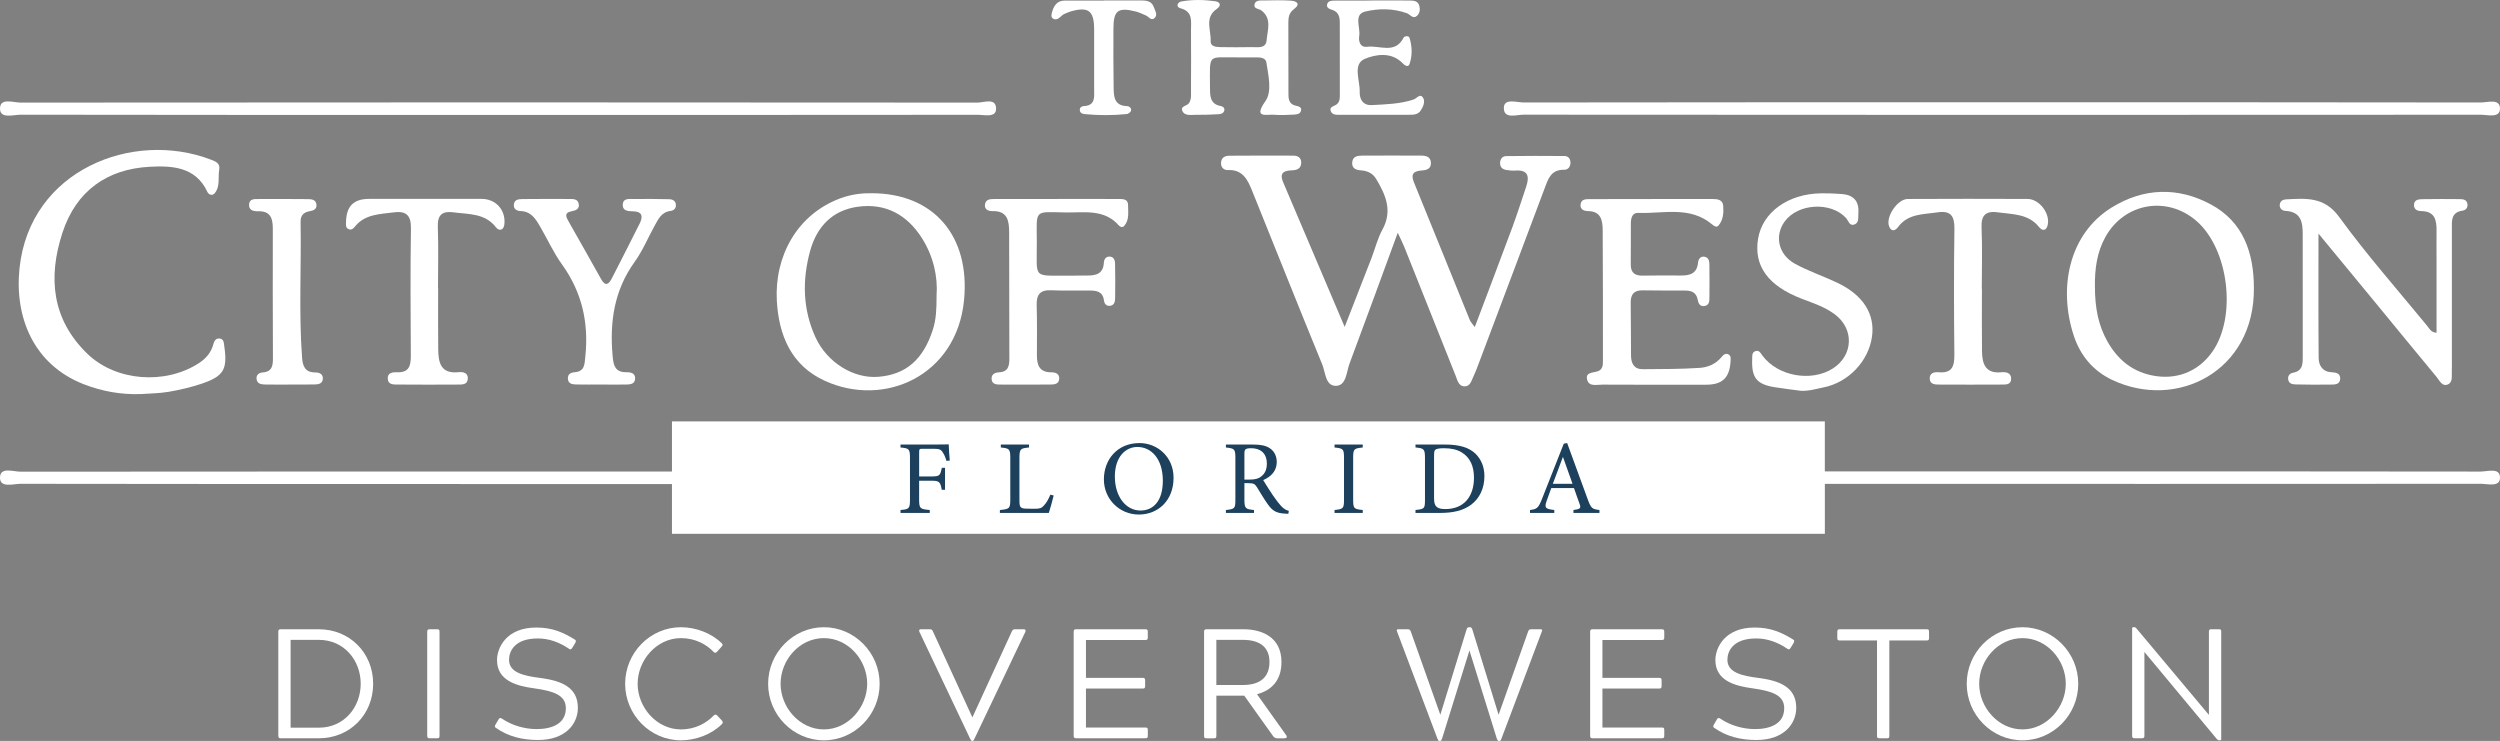 <?xml version="1.0" encoding="UTF-8"?>
<svg id="Layer_2" xmlns="http://www.w3.org/2000/svg" viewBox="0 0 855 253.4">
    <rect x="0" y="0" width="855" height="253.4" fill="#808080" stroke="none"/>
    <defs>
        <style>.cls-1{fill:#1d405c;}.cls-2{fill:#fff;}</style>
    </defs>
    <g id="Layer_1-2">
        <path class="cls-2"
              d="M442.09,58.23c1.64-.05,2.97-.75,2.93-2.68-.04-1.68-1.21-2.31-2.68-2.32-7.33-.03-14.65-.03-21.98.03-1.43.01-2.63.63-2.76,2.3-.13,1.67.93,2.66,2.37,2.6,5.16-.22,6.8,3.48,8.32,7.25,7.98,19.76,15.84,39.56,23.93,59.27,1.12,2.72,1.07,7.48,4.83,7.27,3.44-.2,3.43-4.81,4.5-7.64,5.42-14.47,10.71-28.99,16.48-44.7,1.16,2.5,1.77,3.66,2.25,4.87,5.86,14.69,11.69,29.39,17.57,44.07.6,1.49.98,3.54,2.99,3.59,2.03.05,2.4-2.02,3.11-3.47.59-1.19,1.05-2.45,1.52-3.69,7.57-20.09,15.16-40.18,22.69-60.29,1.25-3.34,2.17-6.74,6.79-6.63,1.27.03,2.11-.96,2.15-2.32.04-1.35-.7-2.37-2.03-2.38-6.65-.07-13.31-.05-19.96.03-1.34.02-2.06,1.04-2.08,2.37-.02,1.38.79,2.16,2.1,2.36.98.15,2,.3,2.98.22,4.59-.37,5.02,2.05,3.82,5.59-1.54,4.57-3,9.18-4.67,13.71-4.15,11.18-8.4,22.33-12.88,34.22-.96-1.32-1.44-1.76-1.67-2.32-6.39-15.73-12.73-31.48-19.15-47.2-1.27-3.1.18-3.86,2.85-4.05,1.59-.11,3.06-.63,2.97-2.62-.08-1.95-1.55-2.43-3.16-2.44-6.83-.04-13.66-.04-20.48,0-1.54.01-3.1.29-3.28,2.3-.18,2.01,1.24,2.61,2.83,2.72,2.32.16,4.17.93,5.4,3.01,3.25,5.45,5.62,10.87,2.1,17.27-1.67,3.03-2.49,6.52-3.75,9.78-2.89,7.47-5.81,14.93-9.16,23.49-7.36-17.31-14.19-33.39-21.03-49.45-1.46-3.42.44-4.02,3.24-4.1Z"/>
        <path class="cls-2"
              d="M51.27,57.03c7.38-.38,15.63-.08,19.64,8.57.49,1.07,1.73,1.41,2.48.53,2.01-2.36,1.1-5.43,1.59-8.16.39-2.18-1.3-2.78-2.91-3.39-26.66-10.2-61.84,3.55-65.39,37.12-1.78,16.84,4.83,33.01,21.95,39.7,6.27,2.45,12.81,3.61,19.59,3.37,3.15-.24,6.34-.23,9.44-.77,3.76-.65,7.52-1.51,11.14-2.72,7.76-2.6,9.06-4.92,7.9-12.92-.17-1.14-.11-2.5-1.7-2.6-1.2-.08-1.76.9-2.01,1.88-.76,2.9-2.49,4.95-4.99,6.57-11.45,7.42-28.3,6.24-38.07-3.18-12.22-11.79-13.57-26.17-8.55-41.5,4.68-14.27,15.28-21.75,29.88-22.5Z"/>
        <path class="cls-2"
              d="M7.07,39.23c54.3.1,108.59.08,162.89.08,54.8,0,109.59.01,164.39-.05,2.28,0,6.26,1.07,6.31-1.98.06-4-4.12-2.19-6.36-2.19-109.09-.1-218.19-.1-327.28,0C4.56,35.08,0,33.34,0,37.13c0,3.63,4.56,2.1,7.07,2.1Z"/>
        <path class="cls-2"
              d="M521.15,39.22c109.09.1,218.18.09,327.27.02,2.38,0,6.6,1.28,6.57-2.15-.02-3.5-4.24-2.03-6.59-2.04-54.46-.09-108.92-.07-163.39-.07-54.63,0-109.26-.02-163.89.07-2.38,0-6.7-1.54-6.8,1.76-.12,4.05,4.38,2.4,6.81,2.4Z"/>
        <path class="cls-2"
              d="M848.41,161.28c-54.46-.09-108.92-.07-163.39-.07-20.31,0-40.62,0-60.93,0v-17.09H229.81v17.15c-74.26-.02-148.53-.02-222.79.05C4.56,161.32,0,159.58,0,163.36c0,3.63,4.56,2.1,7.07,2.1,54.3.1,108.59.08,162.89.08,19.95,0,39.9,0,59.85,0v17.03h394.29v-17.09c74.78.03,149.55.02,224.33-.02,2.38,0,6.6,1.27,6.57-2.15-.02-3.5-4.24-2.03-6.59-2.04Z"/>
        <path class="cls-2"
              d="M842.21,72.03c1.06-.15,1.78-.94,1.67-2.13-.14-1.55-1.35-1.79-2.54-1.8-4.33-.04-8.67-.06-13,.02-1.34.02-2.82.26-2.75,2.13.05,1.5,1.33,1.94,2.47,1.95,4.7.04,5.28,3.11,5.24,6.78-.04,3.67,0,7.33,0,11,0,7.92,0,15.84,0,23.83-2.03-.2-2.45-1.45-3.14-2.29-10.14-12.37-20.77-24.39-30.16-37.31-5.09-7-11.28-6.36-18.04-6.04-1.04.05-2.04.43-2.25,1.6-.26,1.46.71,2.29,1.96,2.36,5.32.3,5.87,3.89,5.86,8.06-.03,13.83,0,27.67.01,41.5,0,2.55.14,5.13-3.29,5.78-1.02.19-1.81.89-1.71,2.11.13,1.52,1.29,1.87,2.49,1.89,4,.08,8,.12,11.99.06,1.45-.02,3.27.07,3.33-2.08.04-1.79-1.5-2.07-2.83-2.13-3.23-.14-4.52-2.29-4.54-4.95-.13-13.74-.06-27.48-.06-42.48,7.01,8.5,13.23,16.04,19.45,23.59,6.99,8.49,13.94,17.01,20.97,25.47.99,1.19,1.85,3.35,3.81,2.53,1.77-.74,1.29-2.87,1.37-4.5.06-1.33.02-2.67.02-4,0-14.83,0-29.67,0-44.5,0-2.84-.42-5.87,3.67-6.44Z"/>
        <path class="cls-2"
              d="M287.6,67.75c-15.23,5.56-22.78,20.19-21.92,35.19.67,11.66,4.87,22.02,16.37,27.28,20.41,9.34,45.14-1.73,47.65-27.55,2.13-21.88-10.31-36.58-31.6-36.58-3.06-.07-6.81.32-10.49,1.67ZM315.3,81.44c3.93,6.2,5.47,13.14,5.01,19.6,0,4.56-.13,8.17-1.28,11.73-3.3,10.19-9.15,15.33-18.63,16.1-8.46.69-17.53-4.87-21.49-13.49-4.42-9.63-4.59-19.69-1.8-29.72,2.27-8.15,7.59-13.76,16.25-14.95,9.53-1.32,16.88,2.76,21.94,10.73Z"/>
        <path class="cls-2"
              d="M722.23,70.94c-14.83,9.18-18.32,27.74-12.98,43.92,2.22,6.71,6.56,11.96,13.09,15.06,22.1,10.47,48.76-2.9,48.49-31.45-.02-12.07-3.66-22.65-14.79-28.6-11.17-5.98-22.88-5.69-33.81,1.08ZM756.64,120.27c-4.89,7-12.67,9.9-21.04,8.04-6.83-1.52-11.57-5.67-14.89-11.59-3.01-5.37-4.25-11.22-4.25-18.78-.07-5.9.66-11.63,3.59-16.9,6.47-11.65,21.07-14.22,31.15-5.46,11.04,9.6,13.85,32.67,5.44,44.7Z"/>
        <path class="cls-2"
              d="M546.48,126.94c-1.55.63-4.37.24-3.67,2.93.65,2.5,3.34,1.65,5.21,1.67,11.82.07,23.65.05,35.47.03,5.6,0,8.03-2.38,8.36-8.01.05-.85.18-1.79-.6-2.28-1.09-.69-1.88.11-2.53.89-1.94,2.35-4.67,3.47-7.45,3.65-6.47.42-12.97.41-19.46.45-3.01.02-3.97-2.02-4-4.66-.06-5.99-.01-11.99-.11-17.98-.05-2.87,1.03-4.38,4.06-4.33,4.83.08,9.66.06,14.49.07,2.2,0,3.91.61,4.36,3.13.21,1.18.72,2.37,2.24,2.17,1.81-.24,1.76-1.78,1.77-3.09.05-3.66.03-7.33-.01-10.99-.01-1.18-.18-2.48-1.59-2.77-1.48-.3-2.18.82-2.3,2.04-.37,3.78-2.85,4.41-6,4.37-4.33-.06-8.66-.02-12.99.04-2.64.04-4.05-1.04-4.01-3.83.06-4.66,0-9.33.03-13.99,0-1.78.42-3.72,2.53-3.64,8.58.32,17.7-2.47,25.31,3.98.71.6,1.52,1.08,2.15.33,1.6-1.89,1.76-4.26,1.61-6.6-.14-2.25-1.92-2.46-3.65-2.46-6.99-.02-13.99,0-20.98,0v.02c-6.99,0-13.99-.02-20.98.02-1.29,0-2.89-.05-3.17,1.7-.29,1.79,1.15,2.39,2.5,2.4,4.53.03,5.02,3.23,5.05,6.5.1,14.82.08,29.64.08,44.47,0,1.49.08,3.08-1.69,3.8Z"/>
        <path class="cls-2"
              d="M336.87,69.82c-.3,1.77,1.11,2.42,2.5,2.38,5.39-.17,5.74,3.56,5.76,7.38.07,14.33,0,28.66.07,42.99.01,2.62-.39,4.63-3.61,4.78-1.44.06-2.67.74-2.44,2.48.2,1.48,1.46,1.68,2.66,1.69,5.83.02,11.66.03,17.49-.01,1.34-.01,2.85-.18,2.95-1.97.1-1.81-1.38-2.21-2.72-2.21-4.14,0-4.92-2.56-4.91-5.95.02-5.66.09-11.33-.08-16.99-.11-3.55,1.13-5.28,4.88-5.12,4.33.18,8.66.07,12.99.09,2.46,0,4.74.2,5.14,3.4.13,1.03.72,1.93,1.96,1.84,1.54-.11,1.84-1.37,1.86-2.53.07-3.99.06-7.99-.02-11.99-.03-1.21-.53-2.39-2.04-2.33-1.19.05-1.74,1.03-1.79,2.06-.18,3.9-2.75,4.47-5.87,4.42-1.67-.03-3.33.07-5,.05-13.9-.14-11.98,1.65-12.06-11.81-.06-11.03-1.03-9.99,9.93-9.81,6.31.1,13.15-1.27,18.15,4.47.44.51,1.24.77,1.77.17,1.88-2.08,1.34-4.71,1.36-7.14.02-2.14-1.79-2.1-3.28-2.11-7-.03-14-.01-20.99-.01,0,0,0,.01,0,.02-7.16,0-14.33-.01-21.49.01-1.34,0-2.88.06-3.16,1.75Z"/>
        <path class="cls-2"
              d="M223.82,77.34c1.27-2.34,2.36-4.83,5.53-5.21,1.03-.12,1.86-.81,1.81-2.02-.07-1.5-1.16-1.96-2.4-1.98-3.99-.08-7.99-.14-11.99-.07-1.54.03-3.75-.44-3.79,2.05-.03,2.03,1.88,2.13,3.34,2.15,3.28.03,3.71,1.65,2.46,4.16-3.12,6.26-6.31,12.48-9.5,18.71-1.07,2.1-2.21,3-3.73.27-3.64-6.54-7.35-13.06-11.04-19.57-.91-1.6-1.72-3.09,1.07-3.6,1.4-.25,2.72-.83,2.33-2.58-.38-1.7-1.95-1.59-3.26-1.6-5.33-.03-10.66-.02-15.99.03-1.35.01-2.81.18-2.93,1.98-.1,1.51,1.1,2.08,2.27,2.12,3.6.1,5.18,2.66,6.7,5.27,2.52,4.31,4.58,8.94,7.49,12.97,6.88,9.53,9.2,20.01,7.99,31.54-.28,2.63-.17,5.08-3.69,5.35-1.21.09-2.34.6-2.28,2.12.07,1.83,1.48,2.03,2.85,2.06,2.83.06,5.66.02,8.49.02,2.83.01,5.66.05,8.49,0,1.32-.03,2.92-.06,3.15-1.76.28-2.12-1.46-2.47-2.96-2.45-3.89.03-4.42-2.32-4.71-5.53-1.05-11.6.49-22.43,7.52-32.2,2.7-3.75,4.53-8.13,6.76-12.23Z"/>
        <path class="cls-2"
              d="M626.91,125.97c-7.38,4.77-18.88,2.73-24.12-4.31-.6-.81-1.07-1.88-2.22-1.63-1.51.33-1.28,1.72-1.32,2.86-.24,6.29,1.53,8.54,7.67,9.53,2.95.48,5.93.82,8.89,1.22,2.74.17,5.33-.64,7.93-1.17,8.5-1.73,15.33-9,16.49-17.37,1.06-7.68-3.01-14.17-11.79-18.36-4.8-2.29-9.92-3.98-14.56-6.53-5.74-3.15-7.07-9.64-3.5-14.49,4.54-6.16,15.68-6.82,20.91-1.23.86.92,1.18,2.85,2.83,2.32,1.75-.56,1.33-2.44,1.44-3.9.33-4.13-1.68-6.27-5.7-6.56-2.32-.17-4.66-.27-6.99-.24-11.37.15-20.11,6.46-21.61,15.56-1.53,9.28,3.46,16.13,15.01,20.53,3.89,1.48,7.87,2.78,11.25,5.31,6.65,4.97,6.33,13.98-.62,18.47Z"/>
        <path class="cls-2"
              d="M683.32,72.63c5.04.71,10.41.43,14.09,5.08,1.04,1.31,2.39,1.29,2.88-.66.99-3.92-2.8-8.99-6.85-9.01-13.66-.06-27.32-.06-40.98.01-3.57.02-7.67,6.19-6.37,9.41.78,1.94,2.11,1.44,3.03.2,3.44-4.67,8.68-4.3,13.55-5.04,4.4-.67,5.81,1.21,5.74,5.59-.21,14.32-.17,28.65-.02,42.98.04,3.97-.66,6.54-5.39,6.12-1.51-.14-3.23.27-3.02,2.38.18,1.72,1.73,1.83,3.08,1.83,7.16.03,14.33.05,21.49,0,1.45,0,3.32.12,3.26-2.08-.06-2.06-1.89-2.27-3.33-2.13-5.42.55-6.57-2.84-6.63-7.08-.1-7.16-.03-14.33-.03-21.49-.02,0-.04,0-.05,0,0-7,.22-14-.08-20.99-.19-4.39,1.71-5.68,5.63-5.13Z"/>
        <path class="cls-2"
              d="M155.07,72.62c5.21.69,10.81.24,14.55,5.13.55.71,1.4,1.11,2.17.55.44-.32.67-1.12.72-1.73.43-4.8-2.95-8.54-7.8-8.55-12.82-.03-25.64-.03-38.47,0-5.32.01-7.77,2.49-7.9,7.84-.02.97-.25,2.08.98,2.54.96.36,1.58-.31,2.1-.95,3.44-4.23,8.43-4.18,13.18-4.82,4.21-.57,6.01.91,5.94,5.45-.22,14.48-.13,28.97-.04,43.46.02,3.43-.49,5.96-4.77,5.77-1.45-.06-3.31.17-3.12,2.3.19,2.05,2.07,1.89,3.51,1.9,6.83.06,13.65.05,20.48.01,1.47,0,3.3.08,3.39-2.02.1-2.12-1.74-2.36-3.19-2.21-6.05.64-6.88-3.28-6.93-7.8-.07-6.99-.02-13.99-.02-20.98h-.05c0-6.99.19-13.99-.07-20.98-.15-4.12,1.6-5.41,5.35-4.92Z"/>
        <path class="cls-2"
              d="M89.93,127.35c-1.2.11-2.34.7-2.19,2.2.18,1.77,1.63,1.93,2.98,1.95,2.83.06,5.66.02,8.49.02,0,0,0-.02,0-.02,2.83,0,5.66.04,8.48-.02,1.17-.03,2.47-.23,2.69-1.69.27-1.79-1.09-2.42-2.47-2.41-3.57.02-4.39-2.1-4.61-5.12-1.13-15.46-.23-30.93-.5-46.4-.04-2.26,1.1-3.3,3.22-3.65,1.17-.19,2.36-.68,2.21-2.2-.18-1.79-1.67-1.9-2.99-1.91-5.66-.05-11.31-.06-16.97-.03-1.31,0-2.91-.06-3.08,1.75-.2,2.11,1.52,2.47,3.02,2.43,4.45-.13,5.1,2.54,5.09,6.16-.06,14.64,0,29.29.04,43.93,0,2.48-.12,4.73-3.39,5.03Z"/>
        <path class="cls-2"
              d="M403.65,2.8c4.48,1.16,3.65,4.55,3.67,7.59.06,6.83.04,13.67,0,20.5,0,1.48.2,3.01-.67,4.37-.66,1.03-3.08.96-2.27,2.71.81,1.76,2.91,1.28,4.52,1.3,2.66.03,5.33-.07,7.99-.22.81-.04,1.68-.4,1.84-1.37.12-.78-.5-1.28-1.15-1.39-3.93-.68-3.75-3.76-3.76-6.57-.05-11.76-.94-9.97,9.57-10.1,2.17,0,4.33-.02,6.5,0,1.38.01,2.98.21,3.22,1.77.67,4.45,2.02,9.86-.34,13.21-4.28,6.08.43,4.41,3.09,4.65,2.15.2,4.33.04,6.49-.05.99-.04,2.2-.12,2.56-1.19.45-1.34-.77-1.65-1.71-1.86-2.72-.6-2.54-2.75-2.55-4.73-.04-7.83-.03-15.67-.03-23.5,0-1.84.13-3.47,1.92-4.81,2.45-1.84.86-2.78-1.19-2.9-2.99-.17-6-.11-9-.05-1.28.02-3.04-.22-3.32,1.45-.25,1.46,1.59,1.34,2.44,2.01,3.59,2.8,2,6.72,1.72,10.14-.25,3.04-3.19,2.29-5.23,2.35-3.5.1-7,.04-10.5,0-1.53-.02-3.53-.18-3.42-2.06.22-3.71-2.21-8,2.08-10.99,1.74-1.21,1.18-2.42-.58-2.65-3.8-.51-7.65-.59-11.44.07-1.5.26-1.99,1.92-.43,2.33Z"/>
        <path class="cls-2"
              d="M455.64,3.38c2.16.71,2.57,2.41,2.57,4.35.01,8.16.03,16.32.01,24.48,0,1.31.07,2.69-1.24,3.6-.86.59-2.57.75-1.77,2.38.59,1.19,1.99,1.08,3.13,1.08,7.99.02,15.98.02,23.98-.02,1.33,0,2.72-.17,3.55-1.43.85-1.29,1.58-2.96.9-4.23-1.02-1.91-2.23.09-3.31.44-4.65,1.54-9.48,1.65-14.28,1.91-3.1.17-4.25-2.09-4.16-4.52.14-3.92-2.54-9.5,1.77-11.3,3.63-1.52,9.11-2.51,12.96,1.56.8.85,1.92,1.4,2.34.15.96-2.87.87-5.88-.01-8.8-.22-.73-.98-.78-1.67-.5-.15.06-.3.19-.37.33-2.92,5.75-8.18,2.58-12.41,3.13-2.45.32-3.08-1.79-2.77-3.74.46-2.88-2-7.32,2.04-8.3,4.54-1.1,9.57-1.13,14.27.58,1.13.41,2.03,2.16,3.47.85.91-.82,1.08-2.06.8-3.26-.45-1.95-2.11-1.92-3.58-1.94-4.16-.06-8.33-.02-12.49-.02,0,.01,0,.02,0,.03-4.33,0-8.66-.02-12.99.02-.98,0-2.18.07-2.49,1.22-.35,1.3.85,1.65,1.76,1.95Z"/>
        <path class="cls-2"
              d="M360.29,6.45c1.71.75,2.5-1.27,3.86-1.74.63-.22,1.21-.56,1.85-.75,6.2-1.82,8.18-.35,8.2,6.07.01,6.83,0,13.66,0,20.48,0,2.64.52,5.6-3.57,5.77-.63.03-1.31.4-1.34,1.23-.03,1.09.87,1.44,1.64,1.51,4.81.46,9.64.48,14.45-.02.54-.06,1.34-.67,1.44-1.14.19-.95-.61-1.55-1.49-1.58-4.36-.16-4.42-3.39-4.47-6.4-.12-6.66-.08-13.32-.07-19.98,0-6.37,1.55-7.54,7.84-5.91,1.12.29,2.16.86,3.24,1.28.99.38,1.82,2.03,3,.89,1.16-1.11.16-2.52-.26-3.72-.75-2.14-2.62-2.29-4.52-2.29-4.16,0-8.33,0-12.49,0,0,.02,0,.04,0,.06-4.5,0-8.99,0-13.49,0-2.4,0-3.56,1.5-4.2,3.57-.3.96-.69,2.2.4,2.67Z"/>
        <path class="cls-1"
              d="M323.71,157.65c-.32-1.01-.61-1.87-1.12-2.66-.68-1.22-1.22-1.51-3.24-1.51h-3.85c-1.04,0-1.15.11-1.15,1.15v8.31h4.46c2.59,0,2.77-.43,3.31-2.95h1.08v7.52h-1.12c-.47-2.52-.72-3.1-3.28-3.1h-4.46v6.44c0,3.13.36,3.28,3.64,3.56v1.01h-10.01v-1.01c2.92-.22,3.24-.47,3.24-3.56v-14.25c0-3.13-.36-3.28-3.24-3.56v-1.01h11.41c3.24,0,4.46-.04,5.08-.07.04,1.3.18,3.82.36,5.54l-1.12.14Z"/>
        <path class="cls-1"
              d="M360.36,169.45c-.22,1.12-1.3,4.86-1.66,5.98h-16.74v-1.01c3.28-.32,3.56-.5,3.56-3.56v-14.29c0-3.06-.36-3.24-3.24-3.53v-1.01h9.65v1.01c-2.88.29-3.28.43-3.28,3.53v14.65c0,2.2.29,2.7,2.34,2.74.04,0,2.63.04,2.84.04,1.84,0,2.38-.22,3.2-1.12.9-.94,1.66-2.38,2.2-3.71l1.12.29Z"/>
        <path class="cls-1"
              d="M389.7,151.53c6.16,0,11.66,4.72,11.66,11.88,0,7.74-5.26,12.56-11.88,12.56s-11.95-5.26-11.95-12.02,4.57-12.42,12.17-12.42ZM388.98,152.86c-4.03,0-7.7,3.38-7.7,10.11s3.67,11.63,8.78,11.63c4.36,0,7.63-3.24,7.63-10.19,0-7.56-4-11.55-8.71-11.55Z"/>
        <path class="cls-1"
              d="M440.6,175.72c-.47,0-.86-.04-1.33-.07-2.63-.18-4.03-.86-5.62-3.1-1.33-1.84-2.63-4.1-3.78-5.94-.72-1.15-1.19-1.37-3.02-1.37h-1.26v5.65c0,3.06.4,3.24,3.28,3.53v1.01h-9.61v-1.01c2.99-.32,3.24-.47,3.24-3.53v-14.36c0-3.06-.4-3.17-3.24-3.49v-1.01h9.18c2.63,0,4.39.32,5.76,1.22,1.48.94,2.45,2.56,2.45,4.75,0,3.1-1.98,5.04-4.64,6.19.65,1.12,2.2,3.53,3.28,5.15,1.33,1.91,2.02,2.81,2.84,3.71.97,1.04,1.8,1.44,2.63,1.66l-.14,1.01ZM427.32,164.02c1.87,0,3.06-.29,3.96-1.04,1.4-1.04,1.98-2.48,1.98-4.43,0-3.85-2.56-5.26-5.33-5.26-1.04,0-1.66.14-1.91.36-.32.25-.43.61-.43,1.55v8.82h1.73Z"/>
        <path class="cls-1"
              d="M456.41,175.43v-1.01c2.95-.32,3.24-.47,3.24-3.53v-14.29c0-3.1-.29-3.24-3.24-3.56v-1.01h9.65v1.01c-2.99.32-3.28.47-3.28,3.56v14.29c0,3.1.29,3.2,3.28,3.53v1.01h-9.65Z"/>
        <path class="cls-1"
              d="M494.1,152.03c5.08,0,8.28,1.01,10.51,3.13,1.76,1.73,3.06,4.25,3.06,7.7,0,4.21-1.73,7.63-4.5,9.72-2.74,2.05-6.23,2.84-10.65,2.84h-8.42v-1.01c3.1-.29,3.24-.54,3.24-3.49v-14.36c0-3.1-.43-3.24-3.24-3.53v-1.01h10.01ZM490.46,170.64c0,2.7,1.15,3.46,3.85,3.46,6.48,0,9.79-4.43,9.79-10.73,0-3.92-1.33-6.91-4.18-8.64-1.66-1.04-3.74-1.44-6.16-1.44-1.62,0-2.48.22-2.84.5-.32.22-.47.61-.47,2.02v14.83Z"/>
        <path class="cls-1"
              d="M538.12,175.43v-1.01c2.34-.29,2.63-.65,2.12-2.02-.47-1.4-1.19-3.2-1.94-5.47h-7.77c-.58,1.62-1.12,3.02-1.62,4.5-.79,2.34-.29,2.63,2.66,2.99v1.01h-8.31v-1.01c2.27-.29,2.84-.54,4.1-3.78l7.45-18.9,1.15-.22c2.27,6.16,4.75,12.96,7.02,19.19,1.15,3.13,1.48,3.42,4.03,3.71v1.01h-8.89ZM534.53,156.24c-1.15,3.1-2.38,6.37-3.46,9.21h6.73l-3.28-9.21Z"/>
        <path class="cls-2"
              d="M95.18,216.06c0-.64.21-.85.85-.85h13.05c10.49,0,18.54,8.04,18.54,18.64s-8.04,18.64-18.54,18.64h-13.05c-.59,0-.85-.21-.85-.85v-35.58ZM109.03,248.87c8.68,0,14.33-7.03,14.33-15.02s-5.65-15.02-14.33-15.02h-9.64v30.04h9.64Z"/>
        <path class="cls-2"
              d="M146.96,252.49c-.64,0-.85-.21-.85-.85v-35.58c0-.64.21-.85.85-.85h2.56c.64,0,.8.21.8.85v35.58c0,.64-.16.85-.8.85h-2.56Z"/>
        <path class="cls-2"
              d="M170.45,246.1c.21-.37.37-.53.64-.53.16,0,.32.05.59.21,3.41,2.34,7.83,3.57,11.83,3.57,4.9,0,10.01-1.6,10.01-7.14,0-4.42-4-5.86-10.97-6.82-5.81-.8-12.57-2.56-12.57-9.64,0-4.1,3.09-11.13,13.42-11.13,5.49,0,9.06,1.6,13.1,4.05.59.32.48.64.27,1.17l-1.01,1.65c-.21.37-.43.59-.69.59-.11,0-.27-.05-.48-.21-3.41-2.29-6.93-3.52-10.65-3.52-8.1,0-9.85,4.53-9.85,7.3,0,4.37,4.95,5.49,10.81,6.23,6.87.91,12.73,3.04,12.73,10.17,0,5.7-4.42,11.03-13.58,11.03-5.65,0-10.33-1.28-14.38-4.1-.53-.32-.53-.59-.21-1.17l1.01-1.71Z"/>
        <path class="cls-2"
              d="M246.88,246.42c.43.53.43.8-.05,1.28-3.41,3.41-8.79,5.49-13.96,5.49-10.49,0-19.07-8.74-19.07-19.34s8.58-19.34,19.07-19.34c5.17,0,10.55,2.08,13.96,5.49.43.43.37.69-.05,1.17l-1.54,1.71c-.21.27-.43.37-.64.37-.16,0-.37-.11-.59-.32-2.34-2.5-6.18-4.69-11.13-4.69-8.31,0-14.81,7.56-14.81,15.61s6.5,15.61,14.81,15.61c4.95,0,8.74-2.18,11.24-4.79.21-.21.43-.27.59-.27.21,0,.37.11.59.32l1.6,1.71Z"/>
        <path class="cls-2"
              d="M262.7,233.85c0-10.6,8.58-19.34,19.07-19.34s19.07,8.74,19.07,19.34-8.58,19.34-19.07,19.34-19.07-8.74-19.07-19.34ZM296.58,233.85c0-8.04-6.39-15.61-14.81-15.61s-14.81,7.56-14.81,15.61,6.5,15.61,14.81,15.61,14.81-7.62,14.81-15.61Z"/>
        <path class="cls-2"
              d="M332.48,253.4c-.32,0-.37-.21-.69-.75l-17.37-36.6c-.21-.48,0-.85.48-.85h3.09c.59,0,.8.16,1.12.85l13.42,29.24h.05l13.42-29.24c.32-.69.59-.85,1.07-.85h3.09c.59,0,.69.43.53.85l-17.42,36.6c-.27.48-.37.75-.64.75h-.16Z"/>
        <path class="cls-2"
              d="M367.2,216.06c0-.64.21-.85.85-.85h23.7c.59,0,.8.21.8.85v1.97c0,.64-.21.85-.8.85h-20.35v12.94h19.39c.64,0,.85.21.85.85v1.97c0,.64-.21.85-.85.85h-19.39v13.32h20.35c.64,0,.8.21.8.85v1.97c0,.64-.16.85-.8.85h-23.7c-.64,0-.85-.21-.85-.85v-35.58Z"/>
        <path class="cls-2"
              d="M411.79,216.06c0-.64.21-.85.85-.85h12.68c6.07,0,12.94,2.56,12.94,11.19,0,6.34-3.41,9.7-8.36,11.03l10.01,14.06c.43.69,0,1.01-.64,1.01h-2.5c-.64,0-1.07-.32-1.44-.85l-9.8-13.74h-9.53v13.74c0,.69-.21.85-.85.85h-2.5c-.64,0-.85-.11-.85-.85v-35.58ZM415.99,234.27h9.06c6.34,0,9.11-3.04,9.11-7.88,0-5.33-3.62-7.56-9.11-7.56h-9.06v15.45Z"/>
        <path class="cls-2"
              d="M477.83,216.06c-.27-.64-.16-.85.37-.85h3.25c.59,0,.85.21,1.07.85l10.07,28.39,8.95-29.08c.21-.59.37-.85.75-.85h.53c.37,0,.53.27.75.85l8.95,29.08,10.07-28.39c.21-.64.48-.85,1.07-.85h3.25c.53,0,.64.21.37.85l-13.8,36.6c-.21.48-.32.75-.59.75h-.37c-.21,0-.37-.27-.59-.75l-9.38-30.2-9.38,30.2c-.21.48-.37.75-.59.75h-.37c-.21,0-.37-.21-.59-.75l-13.8-36.6Z"/>
        <path class="cls-2"
              d="M543.83,216.06c0-.64.21-.85.85-.85h23.7c.59,0,.8.21.8.85v1.97c0,.64-.21.85-.8.85h-20.35v12.94h19.39c.64,0,.85.21.85.85v1.97c0,.64-.21.85-.85.85h-19.39v13.32h20.35c.64,0,.8.21.8.85v1.97c0,.64-.16.85-.8.85h-23.7c-.64,0-.85-.21-.85-.85v-35.58Z"/>
        <path class="cls-2"
              d="M587.13,246.1c.21-.37.37-.53.64-.53.16,0,.32.05.59.21,3.41,2.34,7.83,3.57,11.83,3.57,4.9,0,10.01-1.6,10.01-7.14,0-4.42-4-5.86-10.97-6.82-5.81-.8-12.57-2.56-12.57-9.64,0-4.1,3.09-11.13,13.42-11.13,5.49,0,9.06,1.6,13.1,4.05.59.32.48.64.27,1.17l-1.01,1.65c-.21.37-.43.59-.69.59-.11,0-.27-.05-.48-.21-3.41-2.29-6.92-3.52-10.65-3.52-8.1,0-9.85,4.53-9.85,7.3,0,4.37,4.95,5.49,10.81,6.23,6.87.91,12.73,3.04,12.73,10.17,0,5.7-4.42,11.03-13.58,11.03-5.65,0-10.33-1.28-14.38-4.1-.53-.32-.53-.59-.21-1.17l1.01-1.71Z"/>
        <path class="cls-2"
              d="M641.94,219.04h-12.73c-.69,0-.85-.21-.85-.85v-2.13c0-.64.21-.85.85-.85h29.72c.69,0,.8.21.8.85v2.13c0,.64-.16.85-.8.85h-12.78v32.6c0,.64-.16.85-.8.85h-2.56c-.69,0-.85-.21-.85-.85v-32.6Z"/>
        <path class="cls-2"
              d="M672.62,233.85c0-10.6,8.58-19.34,19.07-19.34s19.07,8.74,19.07,19.34-8.58,19.34-19.07,19.34-19.07-8.74-19.07-19.34ZM706.5,233.85c0-8.04-6.39-15.61-14.81-15.61s-14.81,7.56-14.81,15.61,6.5,15.61,14.81,15.61,14.81-7.62,14.81-15.61Z"/>
        <path class="cls-2"
              d="M729.19,214.94c0-.37.11-.43.48-.43h.27c.32,0,.48.11.69.37l24.82,29.62v-28.45c0-.69.21-.85.85-.85h2.56c.64,0,.8.16.8.85v36.7c0,.37-.11.43-.43.43h-.27c-.27,0-.48-.11-.8-.43l-24.77-29.78v28.66c0,.64-.21.85-.85.85h-2.5c-.64,0-.85-.21-.85-.85v-36.7Z"/>
    </g>
</svg>